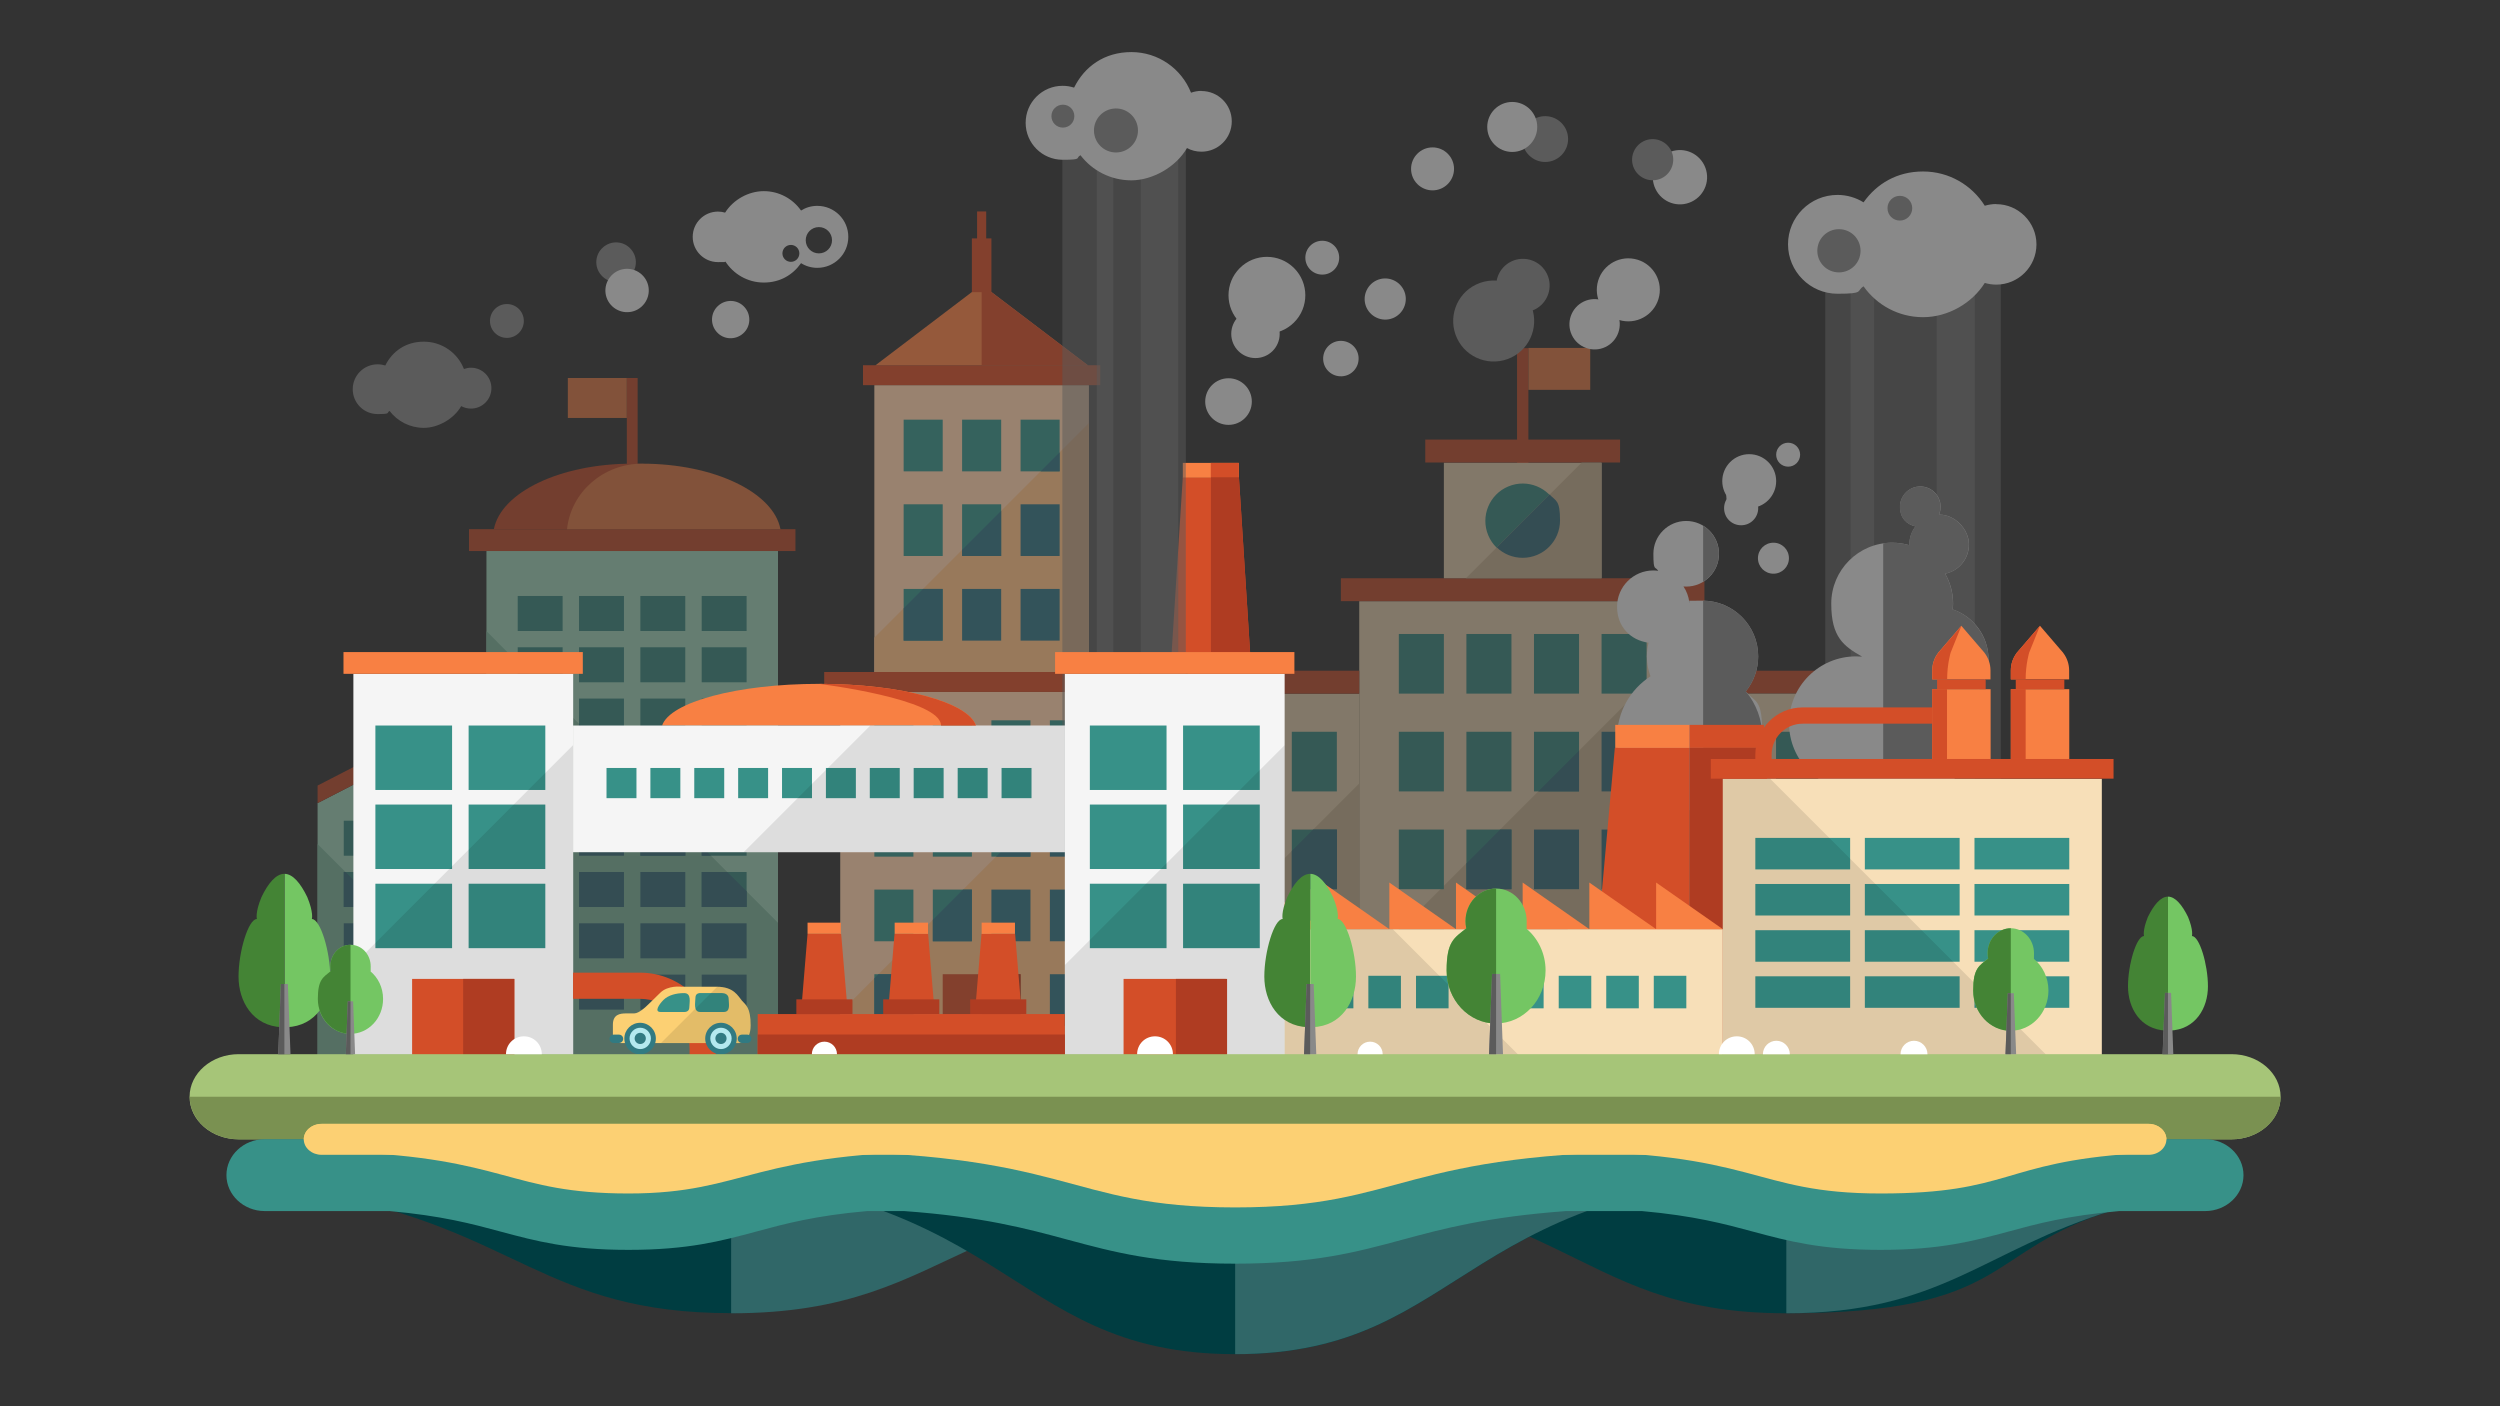 <svg xmlns="http://www.w3.org/2000/svg" id="Ecology" viewBox="0 0 1920 1080"><rect x="0" y="0" width="1920" height="1080" fill="#333333" stroke="none"/><defs><style>      .st0 {        fill: #ffd1ab;      }      .st1 {        fill: #b0eccd;      }      .st2 {        fill: #f88043;      }      .st3, .st4, .st5 {        fill: #5b5b5b;      }      .st6 {        fill: #dac09a;      }      .st7 {        fill: #b4e9ef;      }      .st8 {        fill: #fdbf84;      }      .st9 {        fill: #fff;      }      .st10 {        fill: #347382;      }      .st11 {        fill: #448435;      }      .st4 {        opacity: .5;      }      .st5 {        opacity: .5;      }      .st12 {        fill: #fcd073;      }      .st13 {        fill: #7a9151;      }      .st14 {        opacity: .4;      }      .st15 {        opacity: .5;      }      .st16 {        opacity: .1;      }      .st17 {        fill: #f5f5f5;      }      .st18 {        fill: #003d41;      }      .st19 {        fill: #317a82;      }      .st20 {        fill: #a6c578;      }      .st21 {        fill: #f7dfb8;      }      .st22 {        fill: #af3c22;      }      .st23 {        fill: #379188;      }      .st24 {        fill: #d34e28;      }      .st25 {        fill: #87c9ab;      }      .st26 {        fill: #74c663;      }      .st27 {        fill: #306768;      }      .st28 {        fill: #898989;      }    </style></defs><path class="st3" d="M361.7,282.4c-1.9,0-3.7.4-5.4,1-4.8-12.3-16.8-21-30.8-21s-24.2,7.5-29.6,18.3c-1.9-.6-3.8-.9-5.9-.9-10.5,0-19.1,8.5-19.1,19.1s8.5,19.1,19.1,19.1,6.5-.9,9.2-2.4c6,7.9,15.6,13,26.3,13s23-6.7,28.7-16.7c2.2,1.2,4.8,1.9,7.5,1.9,8.7,0,15.7-7,15.7-15.7s-7-15.7-15.7-15.7Z"></path><path class="st28" d="M627.7,158.1c-4.6,0-8.9,1.3-12.5,3.6-6.3-9-16.8-14.9-28.6-14.9s-23.5,6.6-29.7,16.5c-1.8-.5-3.6-.8-5.5-.8-10.7,0-19.4,8.7-19.4,19.4s8.7,19.4,19.4,19.4,3.8-.3,5.5-.8c6.2,9.9,17.2,16.5,29.7,16.5s22.3-5.9,28.6-14.9c3.6,2.3,7.9,3.6,12.5,3.6,13.1,0,23.8-10.6,23.8-23.8s-10.7-23.8-23.8-23.8ZM607.4,201.1c-3.6,0-6.5-2.9-6.5-6.5s2.9-6.5,6.5-6.5,6.5,2.9,6.5,6.5-2.9,6.5-6.5,6.5ZM628.9,194.6c-5.6,0-10.1-4.5-10.1-10.1s4.5-10.1,10.1-10.1,10.1,4.5,10.1,10.1-4.5,10.1-10.1,10.1Z"></path><rect class="st5" x="1401.8" y="182.8" width="134.8" height="493.2"></rect><rect class="st4" x="1487.4" y="182.8" width="29.3" height="493.2"></rect><rect class="st4" x="1421.3" y="181.9" width="18" height="494"></rect><g class="st14"><rect class="st24" x="1165.1" y="267.4" width="8.7" height="95.2"></rect><rect class="st2" x="1173.8" y="267.2" width="47.5" height="32.2"></rect><rect class="st21" x="1043.9" y="461.7" width="251" height="321.5"></rect><polygon class="st6" points="1043.9 745.3 1043.9 783.2 1294.9 783.2 1294.9 494.3 1043.9 745.3"></polygon><rect class="st21" x="923.1" y="532.7" width="120.9" height="250.5"></rect><polygon class="st6" points="923.1 722.6 923.1 783.2 1043.9 783.2 1043.9 601.7 923.1 722.6"></polygon><rect class="st24" x="1029.8" y="444.1" width="279.2" height="17.6"></rect><rect class="st21" x="1108.9" y="355.3" width="121.1" height="88.8"></rect><rect class="st24" x="1094.6" y="337.6" width="149.6" height="17.6"></rect><rect class="st24" x="912.2" y="515.1" width="131.7" height="17.6"></rect><rect class="st23" x="1074.3" y="712.2" width="34.6" height="45.8"></rect><rect class="st10" x="1230" y="712.2" width="34.6" height="45.8"></rect><rect class="st23" x="1074.3" y="637.1" width="34.6" height="45.8"></rect><rect class="st23" x="1126.2" y="637.1" width="34.6" height="45.8"></rect><rect class="st10" x="1178.1" y="637.1" width="34.6" height="45.8"></rect><rect class="st10" x="1230" y="637.1" width="34.6" height="45.8"></rect><rect class="st23" x="1074.3" y="562" width="34.6" height="45.8"></rect><rect class="st23" x="1126.2" y="562" width="34.6" height="45.8"></rect><rect class="st23" x="1178.1" y="562" width="34.6" height="45.8"></rect><rect class="st10" x="1230" y="562" width="34.6" height="45.8"></rect><rect class="st23" x="1074.3" y="486.9" width="34.6" height="45.8"></rect><rect class="st23" x="1126.2" y="486.9" width="34.6" height="45.8"></rect><rect class="st23" x="1178.1" y="486.9" width="34.6" height="45.8"></rect><rect class="st23" x="1230" y="486.9" width="34.6" height="45.8"></rect><rect class="st10" x="940.2" y="712.2" width="34.6" height="45.8"></rect><rect class="st10" x="992.1" y="712.2" width="34.6" height="45.8"></rect><rect class="st23" x="940.2" y="637.1" width="34.6" height="45.8"></rect><rect class="st23" x="992.1" y="637.1" width="34.6" height="45.8"></rect><rect class="st23" x="940.2" y="562" width="34.6" height="45.8"></rect><rect class="st23" x="992.1" y="562" width="34.6" height="45.8"></rect><rect class="st24" x="1294.9" y="515.1" width="131.7" height="17.6"></rect><rect class="st24" x="1134.9" y="712.2" width="69.1" height="71"></rect><rect class="st22" x="1169.4" y="712.2" width="34.5" height="71"></rect><circle class="st23" cx="1169.4" cy="399.7" r="28.7" transform="translate(-63.6 482.6) rotate(-22.7)"></circle><polygon class="st6" points="1230 444.1 1230 355.3 1214.7 355.3 1125.8 444.1 1230 444.1"></polygon><path class="st10" d="M1169.4,428.4c15.9,0,28.7-12.9,28.7-28.7s-3.1-14.7-8-19.9l-40.6,40.6c5.2,5,12.2,8,19.9,8Z"></path><polygon class="st10" points="992.1 682.9 1026.8 682.9 1026.8 637.1 1008.5 637.1 992.1 653.5 992.1 682.9"></polygon><polygon class="st10" points="974.8 670.8 962.7 682.9 974.8 682.9 974.8 670.8"></polygon><g><rect class="st21" x="1294.9" y="532.7" width="120.9" height="250.5"></rect><polygon class="st6" points="1294.9 722.6 1294.9 783.2 1415.8 783.2 1415.8 601.7 1294.9 722.6"></polygon><rect class="st10" x="1312.1" y="712.2" width="34.6" height="45.8"></rect><rect class="st10" x="1364" y="712.2" width="34.6" height="45.8"></rect><rect class="st23" x="1312.1" y="637.1" width="34.6" height="45.8"></rect><rect class="st23" x="1364" y="637.1" width="34.6" height="45.8"></rect><rect class="st23" x="1312.1" y="562" width="34.6" height="45.8"></rect><rect class="st23" x="1364" y="562" width="34.6" height="45.8"></rect><polygon class="st10" points="1364 682.9 1398.6 682.9 1398.6 637.1 1380.4 637.1 1364 653.5 1364 682.9"></polygon><polygon class="st10" points="1346.7 670.8 1334.6 682.9 1346.7 682.9 1346.7 670.8"></polygon></g><polygon class="st10" points="1074.3 758 1108.9 758 1108.9 712.2 1077.1 712.2 1074.3 715 1074.3 758"></polygon><polygon class="st10" points="1126.2 682.9 1160.8 682.9 1160.8 637.1 1152.1 637.1 1126.2 663.1 1126.2 682.9"></polygon><polygon class="st10" points="1212.7 576.5 1181.4 607.8 1212.7 607.8 1212.7 576.5"></polygon><polygon class="st10" points="1264.6 524.6 1256.5 532.7 1264.6 532.7 1264.6 524.6"></polygon></g><g><path class="st28" d="M1527.2,506.4c0-17.8-11.5-32.9-27.4-38.3.1-1.5.2-3,.2-4.5,0-8.4-2.2-16.2-6.1-23,10.5-2.1,18.3-11.4,18.3-22.5s-10.3-22.9-22.9-22.9,0,0-.1,0c.8-1.9,1.2-3.9,1.2-6,0-8.6-7-15.6-15.6-15.6s-15.6,7-15.6,15.6,5.1,13.5,11.9,15.1c-2.9,3.8-4.7,8.6-4.7,13.8s0,.4,0,.6c-4.2-1.2-8.6-1.9-13.2-1.9-25.9,0-46.8,21-46.8,46.8s9.5,32.6,23.7,40.7c-1.6-.1-3.1-.2-4.7-.2-28.4,0-51.4,23-51.4,51.4s23,51.4,51.4,51.4,10.9-.9,15.9-2.5c7.3,5.9,16.6,9.4,26.7,9.4,23.5,0,42.6-19.1,42.6-42.6s-3.6-19.5-9.5-26.9c15.3-5.8,26.2-20.5,26.2-37.8Z"></path><path class="st3" d="M1499.7,468.1c.1-1.5.2-3,.2-4.5,0-8.4-2.2-16.2-6.1-23,10.5-2.1,18.3-11.4,18.3-22.5s-10.3-22.9-22.9-22.9,0,0-.1,0c.8-1.9,1.2-3.9,1.2-6,0-8.6-7-15.6-15.6-15.6s-15.6,7-15.6,15.6,5.1,13.5,11.9,15.1c-2.9,3.8-4.7,8.6-4.7,13.8s0,.4,0,.6c-4.2-1.2-8.6-1.9-13.2-1.9s-4.6.2-6.8.5v168.5h61.5c1.7-4.6,2.7-9.5,2.7-14.7,0-10.2-3.6-19.5-9.5-26.9,15.3-5.8,26.2-20.5,26.2-37.8s-11.5-32.9-27.4-38.3Z"></path><path class="st28" d="M1340.8,530.9c5.9-7.3,9.5-16.7,9.5-26.8,0-23.7-19.2-42.8-42.8-42.8s-6.8.5-10.1,1.2c-.6-4.5-2.1-8.6-4.5-12.1.7,0,1.4.1,2.1.1,13.9,0,25.2-11.3,25.2-25.2s-11.3-25.2-25.2-25.2-25.2,11.3-25.2,25.2,1.4,9.3,3.7,13.1c-1.2-.2-2.4-.3-3.7-.3-15.4,0-27.9,12.5-27.9,27.9s10.5,25.8,24.2,27.6c-.8,3.4-1.3,6.9-1.3,10.5,0,5.4,1,10.5,2.8,15.3-15.4,9.9-25.7,27.3-25.7,47,0,30.8,25,55.8,55.8,55.8s55.8-25,55.8-55.8-4.7-25.8-12.7-35.4Z"></path><path class="st28" d="M1341.4,381.4c0,4.3-3.5,7.8-7.8,7.8s-7.8-3.5-7.8-7.8,3.5-7.8,7.8-7.8,7.8,3.5,7.8,7.8Z"></path><path class="st28" d="M1373.9,428.7c0,6.6-5.3,11.9-11.9,11.9s-11.9-5.3-11.9-11.9,5.3-11.9,11.9-11.9,11.9,5.3,11.9,11.9Z"></path><g><path class="st3" d="M1350.3,504.1c0-23.5-18.9-42.5-42.3-42.8v124.6h42c2.3-6.1,3.5-12.6,3.5-19.5,0-13.4-4.7-25.8-12.7-35.4,5.9-7.3,9.5-16.7,9.5-26.8Z"></path><path class="st3" d="M1308,403.7v43.1c7.3-4.4,12.1-12.4,12.1-21.5s-4.9-17.1-12.1-21.5Z"></path></g><circle class="st28" cx="1343.4" cy="369.5" r="20.7"></circle><path class="st28" d="M1382.5,349.2c0,5.1-4.1,9.2-9.2,9.2s-9.2-4.1-9.2-9.2,4.1-9.2,9.2-9.2,9.2,4.1,9.2,9.2Z"></path><path class="st28" d="M1350.3,390.3c0,7.2-5.8,13.1-13.1,13.1s-13.1-5.8-13.1-13.1,5.8-13.1,13.1-13.1,13.1,5.8,13.1,13.1Z"></path></g><g><polygon class="st2" points="1297.6 574.4 1297.6 556.7 1240.5 556.7 1240.5 574.4 1297.6 574.4 1297.6 574.4"></polygon><polygon class="st24" points="1297.6 574.4 1297.6 574.4 1240.5 574.4 1240.2 574.4 1218.6 813.3 1297.6 813.3 1297.6 574.4"></polygon><rect class="st24" x="1297.6" y="556.7" width="57.1" height="17.7"></rect><polygon class="st22" points="1297.6 813.3 1376.6 813.3 1355 574.4 1354.7 574.4 1297.6 574.4 1297.6 813.3"></polygon></g><g><rect class="st21" x="1323.1" y="598.1" width="291.1" height="212.1"></rect><rect class="st21" x="913.4" y="713.6" width="409.7" height="96.6"></rect><rect class="st24" x="1313.9" y="582.9" width="309.3" height="15.1"></rect><rect class="st23" x="1516.4" y="643.5" width="72.8" height="24.2"></rect><rect class="st23" x="1516.4" y="678.9" width="72.8" height="24.2"></rect><rect class="st23" x="1516.4" y="714.4" width="72.8" height="24.2"></rect><rect class="st23" x="1516.4" y="749.8" width="72.8" height="24.2"></rect><rect class="st23" x="1432.2" y="643.5" width="72.8" height="24.2"></rect><rect class="st23" x="1432.2" y="678.9" width="72.8" height="24.2"></rect><rect class="st23" x="1432.2" y="714.4" width="72.8" height="24.2"></rect><rect class="st23" x="1432.2" y="749.8" width="72.8" height="24.2"></rect><rect class="st23" x="1348.1" y="643.5" width="72.8" height="24.2"></rect><rect class="st23" x="1348.1" y="678.9" width="72.8" height="24.2"></rect><rect class="st23" x="1348.1" y="714.4" width="72.8" height="24.2"></rect><rect class="st23" x="1348.1" y="749.8" width="72.8" height="24.2"></rect><g><rect class="st23" x="1270.1" y="749.4" width="25" height="25"></rect><rect class="st23" x="1233.6" y="749.4" width="25" height="25"></rect><rect class="st23" x="1197.1" y="749.4" width="25" height="25"></rect><rect class="st23" x="1160.5" y="749.4" width="25" height="25"></rect><rect class="st23" x="1124" y="749.4" width="25" height="25"></rect><rect class="st23" x="1087.5" y="749.4" width="25" height="25"></rect><rect class="st23" x="1050.9" y="749.4" width="25" height="25"></rect><rect class="st23" x="1014.4" y="749.4" width="25" height="25"></rect><rect class="st23" x="977.9" y="749.4" width="25" height="25"></rect><rect class="st23" x="941.3" y="749.4" width="25" height="25"></rect></g><path class="st2" d="M1528.8,521.8h-44.9v-6.9c0-5,1.7-9.7,4.5-13.4h0s.1-.2.1-.2c.6-.8,1.3-1.6,2-2.3l15.8-18.4,15.8,18.4c.7.7,1.4,1.5,2,2.3v.2c.1,0,.1,0,.1,0,2.8,3.7,4.5,8.4,4.5,13.4v6.9Z"></path><rect class="st2" x="1483.9" y="529.3" width="44.9" height="53.6"></rect><path class="st2" d="M1589.2,521.8h-44.9v-6.9c0-5,1.7-9.7,4.5-13.4h0s.1-.2.1-.2c.6-.8,1.3-1.6,2-2.3l15.8-18.4,15.8,18.4c.7.7,1.4,1.5,2,2.3v.2c.1,0,.1,0,.1,0,2.8,3.7,4.5,8.4,4.5,13.4v6.9Z"></path><rect class="st2" x="1544.3" y="529.3" width="44.9" height="53.6"></rect><path class="st24" d="M1483.9,555.8h-99.5c-13.1,0-23.8,10.7-23.8,23.8v3.3h-12.5v-3.3c0-20,16.3-36.3,36.3-36.3h99.5v12.5Z"></path><g><polygon class="st2" points="1271.9 713.6 1271.9 677.8 1323.1 713.6 1271.9 713.6"></polygon><polygon class="st2" points="1220.6 713.6 1220.6 677.8 1271.9 713.6 1220.6 713.6"></polygon><polygon class="st2" points="1169.4 713.6 1169.4 677.8 1220.6 713.6 1169.4 713.6"></polygon><polygon class="st2" points="1118.2 713.6 1118.2 677.8 1169.4 713.6 1118.2 713.6"></polygon><polygon class="st2" points="1067 713.6 1067 677.8 1118.2 713.6 1067 713.6"></polygon><polygon class="st2" points="1015.8 713.6 1015.8 677.8 1067 713.6 1015.8 713.6"></polygon><polygon class="st2" points="964.6 713.6 964.6 677.8 1015.8 713.6 964.6 713.6"></polygon><polygon class="st2" points="913.4 713.6 913.4 677.8 964.6 713.6 913.4 713.6"></polygon></g><rect class="st24" x="1548.1" y="521.8" width="37.3" height="7.5"></rect><rect class="st24" x="1487.7" y="521.8" width="37.3" height="7.5"></rect><path class="st24" d="M1555.7,521.8s0,0,0,0h-11.4v-6.9c0-5,1.7-9.7,4.5-13.4h0s.1-.2.1-.2c.6-.8,1.3-1.6,2-2.3l15.8-18.4-8.3,20.6s-2.7,8.9-2.7,20.5Z"></path><rect class="st24" x="1544.3" y="529.3" width="11.4" height="53.6"></rect><path class="st24" d="M1495.4,521.8s0,0,0,0h-11.4v-6.9c0-5,1.7-9.7,4.5-13.4h0s.1-.2.1-.2c.6-.8,1.3-1.6,2-2.3l15.8-18.4-8.3,20.6s-2.7,8.9-2.7,20.5Z"></path><rect class="st24" x="1483.9" y="529.3" width="11.4" height="53.6"></rect><polygon class="st16" points="1323.1 810.2 1323.1 598.1 1359.5 598.1 1571.6 810.2 1323.1 810.2"></polygon><polygon class="st16" points="913.4 810.2 913.4 713.6 1069.6 713.6 1166.2 810.2 913.4 810.2"></polygon></g><g class="st15"><rect class="st0" x="645.3" y="531.4" width="217.3" height="278.3"></rect><rect class="st0" x="671.5" y="295.8" width="164.8" height="220.3"></rect><polygon class="st8" points="671.5 489.7 671.5 516.1 836.3 516.1 836.3 324.9 671.5 489.7"></polygon><polygon class="st8" points="645.3 777.6 645.3 809.7 862.5 809.7 862.5 560.3 645.3 777.6"></polygon><rect class="st24" x="633" y="516.1" width="241.7" height="15.3"></rect><rect class="st24" x="662.8" y="280.5" width="182.2" height="15.3"></rect><rect class="st23" x="671.5" y="748.2" width="30" height="39.7"></rect><rect class="st10" x="806.3" y="748.2" width="30" height="39.7"></rect><rect class="st23" x="671.5" y="683.2" width="30" height="39.7"></rect><rect class="st23" x="716.4" y="683.2" width="30" height="39.7"></rect><rect class="st10" x="761.4" y="683.2" width="30" height="39.7"></rect><rect class="st10" x="806.3" y="683.2" width="30" height="39.7"></rect><rect class="st23" x="671.5" y="618.2" width="30" height="39.7"></rect><rect class="st23" x="716.4" y="618.2" width="30" height="39.7"></rect><rect class="st23" x="761.4" y="618.2" width="30" height="39.7"></rect><rect class="st10" x="806.3" y="618.2" width="30" height="39.7"></rect><rect class="st23" x="671.5" y="553.2" width="30" height="39.7"></rect><rect class="st23" x="716.4" y="553.2" width="30" height="39.7"></rect><rect class="st23" x="761.4" y="553.2" width="30" height="39.7"></rect><rect class="st23" x="806.3" y="553.2" width="30" height="39.7"></rect><rect class="st23" x="694" y="452.3" width="30" height="39.7"></rect><rect class="st10" x="738.9" y="452.3" width="30" height="39.7"></rect><rect class="st10" x="783.8" y="452.3" width="30" height="39.7"></rect><rect class="st23" x="694" y="387.3" width="30" height="39.7"></rect><rect class="st23" x="738.9" y="387.3" width="30" height="39.7"></rect><rect class="st10" x="783.8" y="387.3" width="30" height="39.7"></rect><rect class="st23" x="694" y="322.3" width="30" height="39.7"></rect><rect class="st23" x="738.9" y="322.3" width="30" height="39.7"></rect><rect class="st23" x="783.8" y="322.3" width="30" height="39.7"></rect><rect class="st24" x="724" y="748.2" width="59.8" height="61.5"></rect><rect class="st22" x="753.9" y="748.2" width="29.9" height="61.5"></rect><polygon class="st2" points="753.9 218.6 672.4 280.5 835.4 280.5 753.9 218.6"></polygon><polygon class="st24" points="753.9 280.5 835.4 280.5 753.9 218.6 753.9 280.5"></polygon><rect class="st24" x="750.4" y="162.4" width="7" height="41.3"></rect><rect class="st24" x="746.4" y="183.1" width="15" height="41.3"></rect><polygon class="st10" points="671.5 787.9 701.5 787.9 701.5 748.2 674.6 748.2 671.5 751.3 671.5 787.9"></polygon><polygon class="st10" points="716.4 722.9 746.4 722.9 746.4 683.2 739.6 683.2 716.4 706.4 716.4 722.9"></polygon><polygon class="st10" points="791.3 631.5 765 657.9 791.3 657.9 791.3 631.5"></polygon><polygon class="st10" points="836.3 586.5 830 592.9 836.3 592.9 836.3 586.5"></polygon><polygon class="st10" points="701.5 721.4 700 722.9 701.5 722.9 701.5 721.4"></polygon><polygon class="st10" points="738.9 422.3 738.9 427 768.9 427 768.9 392.3 738.9 422.3"></polygon><polygon class="st10" points="694 492 723.9 492 723.9 452.3 708.9 452.3 694 467.2 694 492"></polygon><polygon class="st10" points="813.8 347.4 799.2 362 813.8 362 813.8 347.4"></polygon></g><g class="st14"><polygon class="st1" points="373.7 810.2 243.9 810.2 243.9 616.8 373.7 550 373.7 810.2"></polygon><polygon class="st25" points="373.7 778 373.7 810.2 243.9 810.2 243.9 648.2 373.7 778"></polygon><rect class="st1" x="373.6" y="422.9" width="223.9" height="387.3"></rect><polygon class="st25" points="597.5 708.7 597.5 810.2 373.6 810.2 373.6 484.7 597.5 708.7"></polygon><rect class="st24" x="360.2" y="406.4" width="250.7" height="16.8"></rect><rect class="st23" x="397.6" y="457.7" width="34.5" height="26.9"></rect><rect class="st23" x="397.6" y="497.1" width="34.5" height="26.9"></rect><rect class="st10" x="397.6" y="536.5" width="34.5" height="26.9"></rect><rect class="st10" x="397.6" y="575.9" width="34.5" height="26.9"></rect><rect class="st10" x="397.6" y="630.3" width="34.5" height="26.9"></rect><rect class="st10" x="397.6" y="669.7" width="34.5" height="26.9"></rect><rect class="st10" x="397.6" y="709.1" width="34.5" height="26.9"></rect><rect class="st10" x="397.6" y="748.5" width="34.5" height="26.9"></rect><rect class="st23" x="444.7" y="457.7" width="34.5" height="26.9"></rect><rect class="st23" x="444.7" y="497.1" width="34.5" height="26.9"></rect><rect class="st23" x="444.7" y="536.5" width="34.5" height="26.9"></rect><rect class="st23" x="444.7" y="575.9" width="34.5" height="26.9"></rect><rect class="st10" x="444.7" y="630.3" width="34.5" height="26.9"></rect><rect class="st10" x="444.7" y="669.7" width="34.5" height="26.9"></rect><rect class="st10" x="444.7" y="709.1" width="34.5" height="26.9"></rect><rect class="st10" x="444.7" y="748.5" width="34.5" height="26.9"></rect><rect class="st23" x="491.8" y="457.7" width="34.5" height="26.9"></rect><rect class="st23" x="491.8" y="497.1" width="34.5" height="26.9"></rect><rect class="st23" x="491.8" y="536.5" width="34.5" height="26.9"></rect><rect class="st23" x="491.8" y="575.9" width="34.5" height="26.9"></rect><rect class="st23" x="491.8" y="630.3" width="34.5" height="26.9"></rect><rect class="st10" x="491.8" y="669.7" width="34.5" height="26.9"></rect><rect class="st10" x="491.8" y="709.1" width="34.5" height="26.9"></rect><rect class="st10" x="491.8" y="748.5" width="34.5" height="26.9"></rect><rect class="st23" x="538.9" y="457.7" width="34.5" height="26.9"></rect><rect class="st23" x="538.9" y="497.1" width="34.5" height="26.9"></rect><rect class="st23" x="538.9" y="536.5" width="34.5" height="26.9"></rect><rect class="st23" x="538.9" y="575.9" width="34.5" height="26.9"></rect><rect class="st23" x="538.9" y="630.3" width="34.5" height="26.9"></rect><rect class="st23" x="538.9" y="669.7" width="34.5" height="26.9"></rect><rect class="st10" x="538.9" y="709.1" width="34.5" height="26.9"></rect><rect class="st10" x="538.9" y="748.5" width="34.5" height="26.9"></rect><rect class="st23" x="264" y="630.3" width="34.5" height="26.9"></rect><rect class="st23" x="264" y="669.7" width="34.5" height="26.9"></rect><rect class="st10" x="264" y="709.1" width="34.5" height="26.9"></rect><rect class="st10" x="264" y="748.5" width="34.5" height="26.9"></rect><rect class="st23" x="311.1" y="630.3" width="34.5" height="26.9"></rect><rect class="st23" x="311.1" y="669.7" width="34.5" height="26.9"></rect><rect class="st23" x="311.1" y="709.1" width="34.5" height="26.9"></rect><rect class="st23" x="311.1" y="748.5" width="34.5" height="26.9"></rect><rect class="st24" x="481.4" y="290.3" width="8.3" height="90.9"></rect><path class="st24" d="M591.7,406.4c-5.3-28.2-50.8-50.3-106.2-50.3s-100.8,22.1-106.2,50.3h212.3Z"></path><rect class="st2" x="436.1" y="290.3" width="45.3" height="30.7"></rect><path class="st2" d="M493.2,356.1h0c55.3,0,100.8,22.1,106.2,50.3h-163.9c2.9-28.2,27.6-50.3,57.7-50.3Z"></path><polygon class="st10" points="397.6 508.8 412.9 524 397.6 524 397.6 508.8"></polygon><polygon class="st10" points="444.7 555.9 452.2 563.4 444.7 563.4 444.7 555.9"></polygon><polygon class="st10" points="479.2 602.8 444.7 602.8 444.7 575.9 464.7 575.9 479.2 590.4 479.2 602.8"></polygon><polygon class="st10" points="526.4 657.2 491.8 657.2 491.8 630.3 519.1 630.3 526.4 637.5 526.4 657.2"></polygon><polygon class="st10" points="538.9 650.1 546 657.2 538.9 657.2 538.9 650.1"></polygon><polygon class="st10" points="573.5 696.6 538.9 696.6 538.9 669.7 558.5 669.7 573.5 684.6 573.5 696.6"></polygon><polygon class="st10" points="264 696.6 264 669.7 265.4 669.7 292.3 696.6 264 696.6"></polygon><polygon class="st10" points="311.1 715.4 331.7 736 311.1 736 311.1 715.4"></polygon><polygon class="st10" points="345.6 775.4 311.1 775.4 311.1 748.5 344.2 748.5 345.6 749.9 345.6 775.4"></polygon><polygon class="st24" points="373.7 536.5 373.7 550 243.9 616.8 243.9 603.3 373.7 536.5"></polygon></g><g><polygon class="st24" points="951.5 366.5 930 366.5 908.4 366.5 899.8 501.3 930 501.3 960.1 501.3 951.5 366.5"></polygon><rect class="st2" x="908.4" y="355.5" width="43" height="11.3"></rect><rect class="st24" x="929.9" y="355.5" width="21.5" height="11.3"></rect><polygon class="st22" points="960.1 501.3 951.5 366.5 930 366.5 930 501.3 960.1 501.3"></polygon></g><rect class="st5" x="815.9" y="101.8" width="94.8" height="510.6"></rect><rect class="st4" x="876.1" y="101.8" width="28.8" height="510.6"></rect><rect class="st4" x="842.3" y="100.9" width="12.7" height="511.5"></rect><path class="st28" d="M1309,127.1c5,10.4.6,22.8-9.8,27.8-10.4,5-22.8.6-27.8-9.8-5-10.4-.6-22.8,9.8-27.8,10.4-5,22.8-.6,27.8,9.8Z"></path><path class="st3" d="M1175.2,233.1c7.4,15.5.9,34.1-14.6,41.5-15.5,7.4-34.1.9-41.5-14.6-7.4-15.5-.9-34.1,14.6-41.5,15.5-7.4,34.1-.9,41.5,14.6Z"></path><path class="st3" d="M1188.1,210.4c4.9,10.2.6,22.5-9.6,27.4-10.2,4.9-22.5.6-27.4-9.6-4.9-10.2-.6-22.5,9.6-27.4,10.2-4.9,22.5-.6,27.4,9.6Z"></path><path class="st3" d="M1283.5,115.8c3.8,7.9.4,17.3-7.4,21.1-7.9,3.8-17.3.4-21.1-7.4-3.8-7.9-.4-17.3,7.4-21.1,7.9-3.8,17.3-.4,21.1,7.4Z"></path><circle class="st28" cx="1251" cy="222.8" r="24.2" transform="translate(789 1406.5) rotate(-78.8)"></circle><path class="st3" d="M1204.3,106.8c0,9.7-7.9,17.6-17.6,17.6s-17.6-7.9-17.6-17.6,7.9-17.6,17.6-17.6,17.6,7.9,17.6,17.6Z"></path><path class="st28" d="M1078.1,222.8c3.8,7.9.4,17.3-7.4,21.1-7.9,3.8-17.3.4-21.1-7.4-3.8-7.9-.4-17.3,7.4-21.1,7.9-3.8,17.3-.4,21.1,7.4Z"></path><path class="st28" d="M1042.1,269.5c3.2,6.8.4,14.9-6.4,18.2-6.8,3.2-14.9.4-18.2-6.4-3.2-6.8-.4-14.9,6.4-18.2,6.8-3.2,14.9-.4,18.2,6.4Z"></path><path class="st28" d="M1242.1,240.7c4.6,9.6.5,21.2-9.1,25.8-9.6,4.6-21.2.5-25.8-9.1-4.6-9.6-.5-21.2,9.1-25.8,9.6-4.6,21.2-.5,25.8,9.1Z"></path><g><rect class="st17" x="271.4" y="517.5" width="168.8" height="292.6"></rect><rect class="st2" x="263.8" y="500.8" width="183.8" height="16.7"></rect><rect class="st17" x="817.8" y="517.5" width="168.8" height="292.6"></rect><rect class="st2" x="810.3" y="500.8" width="183.8" height="16.7"></rect><g><rect class="st23" x="908.6" y="678.7" width="58.9" height="49.5"></rect><rect class="st23" x="837" y="678.7" width="58.9" height="49.5"></rect><rect class="st23" x="908.6" y="617.9" width="58.9" height="49.5"></rect><rect class="st23" x="837" y="617.9" width="58.9" height="49.5"></rect><rect class="st23" x="908.6" y="557.2" width="58.9" height="49.5"></rect><rect class="st23" x="837" y="557.2" width="58.9" height="49.5"></rect></g><g><rect class="st23" x="359.9" y="678.7" width="58.9" height="49.5"></rect><rect class="st23" x="288.3" y="678.7" width="58.9" height="49.5"></rect><rect class="st23" x="359.9" y="617.9" width="58.9" height="49.5"></rect><rect class="st23" x="288.3" y="617.9" width="58.9" height="49.5"></rect><rect class="st23" x="359.9" y="557.2" width="58.9" height="49.5"></rect><rect class="st23" x="288.3" y="557.2" width="58.9" height="49.5"></rect></g><path class="st2" d="M508.5,557.2c6-18,57.7-32,120.5-32s114.5,14,120.5,32h-241Z"></path><polygon class="st24" points="646 717.2 633.1 717.2 620.2 717.2 615.1 778.8 633.1 778.8 651.2 778.8 646 717.2"></polygon><rect class="st22" x="611.6" y="767.5" width="43.1" height="11.3"></rect><polygon class="st24" points="712.8 717.2 699.9 717.2 687 717.2 681.9 778.8 699.9 778.8 717.9 778.8 712.8 717.2"></polygon><rect class="st22" x="678.3" y="767.5" width="43.1" height="11.3"></rect><polygon class="st24" points="779.6 717.2 766.7 717.2 753.8 717.2 748.7 778.8 766.7 778.8 784.7 778.8 779.6 717.2"></polygon><rect class="st22" x="745.1" y="767.5" width="43.1" height="11.3"></rect><rect class="st17" x="440.1" y="557.2" width="377.8" height="97.3"></rect><g><rect class="st23" x="465.8" y="589.8" width="23" height="23.2"></rect><rect class="st23" x="499.5" y="589.8" width="23" height="23.2"></rect><rect class="st23" x="533.2" y="589.8" width="23" height="23.2"></rect><rect class="st23" x="566.9" y="589.8" width="23" height="23.2"></rect><rect class="st23" x="600.6" y="589.8" width="23" height="23.2"></rect><rect class="st23" x="634.3" y="589.8" width="23" height="23.2"></rect><rect class="st23" x="668" y="589.8" width="23" height="23.2"></rect><rect class="st23" x="701.7" y="589.8" width="23" height="23.2"></rect><rect class="st23" x="735.5" y="589.8" width="23" height="23.2"></rect><rect class="st23" x="769.2" y="589.8" width="23" height="23.2"></rect></g><path class="st24" d="M440.1,767.1h51.4c21,0,38.1,17.1,38.1,38.1v5.4h20.1v-5.4c0-32.1-26.1-58.2-58.2-58.2h-51.4v20.1Z"></path><rect class="st24" x="581.9" y="778.8" width="235.9" height="31.4"></rect><path class="st24" d="M629,525.2s93.7,11.5,93.7,32h26.8c-6-18-57.7-32-120.5-32Z"></path><rect class="st22" x="581.9" y="794.5" width="235.9" height="15.7"></rect><rect class="st2" x="620.2" y="708.6" width="25.6" height="8.6"></rect><rect class="st2" x="687.1" y="708.6" width="25.6" height="8.6"></rect><rect class="st2" x="753.9" y="708.6" width="25.6" height="8.6"></rect><polygon class="st16" points="271.4 741.1 271.4 810.2 440.1 810.2 440.1 572.3 271.4 741.1"></polygon><polygon class="st16" points="817.8 741.1 817.8 810.2 986.6 810.2 986.6 572.3 817.8 741.1"></polygon><rect class="st24" x="316.5" y="751.8" width="78.5" height="58.4"></rect><rect class="st22" x="355.7" y="751.8" width="39.3" height="58.4"></rect><rect class="st24" x="862.9" y="751.8" width="78.5" height="58.4"></rect><rect class="st22" x="903.1" y="751.8" width="39.3" height="58.4"></rect><polygon class="st16" points="571.1 654.5 817.9 654.5 817.9 557.2 668.4 557.2 571.1 654.5"></polygon></g><g><path class="st12" d="M476.4,801.1h91.1s9,0,9-13.7-3.7-15.5-6.7-18.9c-3-3.4-6-10.7-19.5-10.7h-27s-10.3-1.3-16.3,4.7c-6,6-10.7,10.4-10.7,10.4,0,0-5.5,5.4-9.2,5.4h-6.4c-4.7,0-10,.9-10,8.6v10.2s-.3,3.9,5.5,3.9Z"></path><g><path class="st23" d="M507.4,777.2h18.5s3.5,0,3.5-3.5,2-11-4-11-12,1.5-15.8,5.2c-3.7,3.7-7.2,9.3-2.3,9.3Z"></path><path class="st23" d="M537.7,777.2h0s18.1,0,18.1,0c5.6,0,3.8-6.6,3.8-10.1s-3.2-4.4-4.9-4.4h-17.4s-3.2,0-3.2,3.5-1.9,11,3.7,11Z"></path></g><path class="st19" d="M503.7,797.6c0,6.7-5.4,12.1-12.1,12.1s-12.1-5.4-12.1-12.1,5.4-12.1,12.1-12.1,12.1,5.4,12.1,12.1Z"></path><path class="st7" d="M491.7,805.7c-4.5,0-8.2-3.7-8.2-8.2s3.7-8.2,8.2-8.2,8.2,3.7,8.2,8.2-3.7,8.2-8.2,8.2Z"></path><path class="st19" d="M491.7,801.8c-2.3,0-4.3-1.9-4.3-4.3s1.9-4.3,4.3-4.3,4.3,1.9,4.3,4.3-1.9,4.3-4.3,4.3Z"></path><path class="st19" d="M478.6,797.8c0,1.8-1.4,3.2-3.2,3.2h-4.1c-1.8,0-3.2-1.4-3.2-3.2h0c0-1.8,1.4-3.2,3.2-3.2h4.1c1.8,0,3.2,1.4,3.2,3.2h0Z"></path><path class="st16" d="M567.6,801.1s9,0,9-13.7-3.7-15.5-6.7-18.9c-3-3.3-5.9-10.5-19-10.7l-43.2,43.2h60Z"></path><circle class="st19" cx="553.7" cy="797.6" r="12.1"></circle><path class="st7" d="M553.7,805.7c-4.5,0-8.2-3.7-8.2-8.2s3.7-8.2,8.2-8.2,8.2,3.7,8.2,8.2-3.7,8.2-8.2,8.2Z"></path><path class="st19" d="M553.7,801.8c-2.3,0-4.3-1.9-4.3-4.3s1.9-4.3,4.3-4.3,4.3,1.9,4.3,4.3-1.9,4.3-4.3,4.3Z"></path><path class="st19" d="M577.1,797.8c0,1.8-1.4,3.2-3.2,3.2h-4.1c-1.8,0-3.2-1.4-3.2-3.2h0c0-1.8,1.4-3.2,3.2-3.2h4.1c1.8,0,3.2,1.4,3.2,3.2h0Z"></path></g><circle class="st28" cx="1161.4" cy="97.5" r="19.2"></circle><path class="st28" d="M961.4,308.4c0,9.9-8,17.9-17.9,17.9s-17.9-8-17.9-17.9,8-17.9,17.9-17.9,17.9,8,17.9,17.9Z"></path><circle class="st28" cx="973" cy="226.8" r="29.5" transform="translate(124.6 754.4) rotate(-45)"></circle><path class="st28" d="M1028.5,197.9c0,7.2-5.8,13-13,13s-13-5.8-13-13,5.8-13,13-13,13,5.8,13,13Z"></path><path class="st3" d="M402.3,246.5c0,7.2-5.8,13-13,13s-13-5.8-13-13,5.8-13,13-13,13,5.8,13,13Z"></path><path class="st28" d="M982.8,256.4c0,10.3-8.3,18.6-18.6,18.6s-18.6-8.3-18.6-18.6,8.3-18.6,18.6-18.6,18.6,8.3,18.6,18.6Z"></path><path class="st28" d="M1116.7,129.7c0,9.1-7.4,16.5-16.5,16.5s-16.5-7.4-16.5-16.5,7.4-16.5,16.5-16.5,16.5,7.4,16.5,16.5Z"></path><path class="st3" d="M463.1,190c6.3-5.6,15.9-5,21.4,1.3,5.6,6.3,5,15.9-1.3,21.4-6.3,5.6-15.9,5-21.4-1.3-5.6-6.3-5-15.9,1.3-21.4Z"></path><path class="st28" d="M470.6,210.6c6.9-6.1,17.4-5.4,23.5,1.5,6.1,6.9,5.4,17.4-1.5,23.5-6.9,6.1-17.4,5.4-23.5-1.5-6.1-6.9-5.4-17.4,1.5-23.5Z"></path><path class="st28" d="M551.7,234.7c5.9-5.2,15-4.7,20.2,1.3,5.2,5.9,4.7,15-1.3,20.2s-15,4.7-20.2-1.3c-5.2-5.9-4.7-15,1.3-20.2Z"></path><g><path class="st18" d="M1622.8,905.7h-693.3c280.4,0,269,102.9,442.5,102.9s151.2-48.7,250.9-79.1v-23.8Z"></path><path class="st27" d="M1622.8,905.7h-250.9v102.9c119.4,0,151.2-48.7,250.9-79.1v-23.8Z"></path></g><g><path class="st18" d="M561.5,905.7H247v11.3c149,26.8,171.1,91.5,314.5,91.5s168.8-102.9,460.8-102.9h-460.8Z"></path><path class="st27" d="M1022.3,905.7c-292,0-280.2,102.9-460.8,102.9v-102.9h460.8Z"></path></g><g><path class="st18" d="M948.6,1040c-182.1,0-170.2-139.6-464.6-139.6h929.3c-294.4,0-282.5,139.6-464.6,139.6Z"></path><path class="st27" d="M1413.2,900.4c-294.4,0-282.5,139.6-464.6,139.6v-139.6h464.6Z"></path></g><path class="st20" d="M1751.5,842.3c0,18-16.9,32.7-37.7,32.7H183.3c-20.8,0-37.7-14.6-37.7-32.7h0c0-18,16.9-32.7,37.7-32.7h1530.5c20.8,0,37.7,14.6,37.7,32.7h0Z"></path><path class="st13" d="M183.3,875h1530.5c20.8,0,37.7-14.6,37.7-32.7H145.7c0,18,16.9,32.7,37.7,32.7Z"></path><path class="st23" d="M948.6,970.5c-60.4,0-93.3-8.9-128.2-18.3-32.2-8.7-65.4-17.7-126.1-22.1h-28.3c-40.1,3.5-63.3,9.8-85.8,15.9-26.5,7.1-51.5,13.9-97.6,13.9s-71.1-6.8-97.6-13.9c-22.5-6.1-45.7-12.3-85.8-15.9h-95.9c-16.2,0-29.4-12.4-29.4-27.6s13.2-27.6,29.4-27.6h1490.3c16.2,0,29.4,12.4,29.4,27.6s-13.2,27.6-29.4,27.6h-66c-40.1,3.5-63.3,9.8-85.7,15.9-26.5,7.1-51.5,13.9-97.6,13.9s-71.1-6.8-97.6-13.9c-22.5-6.1-45.7-12.3-85.7-15.9h-58.3c-60.7,4.5-93.9,13.4-126.1,22.1-34.8,9.4-67.7,18.3-128.2,18.3Z"></path><path class="st12" d="M948.6,927.3c132.6,0,123.9-43.2,338.3-43.2h-676.5c214.4,0,205.7,43.2,338.3,43.2Z"></path><path class="st12" d="M1663.8,875c0,6.5-6.1,11.9-13.7,11.9H247c-7.5,0-13.7-5.3-13.7-11.9h0c0-6.5,6.1-11.9,13.7-11.9h1403.1c7.5,0,13.7,5.3,13.7,11.9h0Z"></path><path class="st12" d="M1639.3,884.1h-449.7c161.5,0,154.9,32.5,254.8,32.5s93-23.9,194.9-30.7v-1.8Z"></path><path class="st12" d="M482.7,884.1h-218.9v.6c125.2,4.4,127.1,31.9,218.9,31.9s93.3-32.5,254.8-32.5h-254.8Z"></path><path class="st12" d="M1650.2,863.2H247c-7.5,0-13.7,5.3-13.7,11.9h1430.5c0-6.5-6.1-11.9-13.7-11.9Z"></path><g><g><path class="st26" d="M218.4,671.1c6.5,0,12.5,7.3,17.6,17.9,5,12.1,3.5,16.8,3.5,16.8,6.6,0,14.1,25.1,14.1,44.2s-10.9,38-33.4,38.9c-.6,0-1.2,0-1.7,0v-117.8Z"></path><path class="st11" d="M218.4,671.1c-6.5,0-12.5,7.3-17.6,17.9-5,12.1-3.5,16.8-3.5,16.8-6.6,0-14.1,25.1-14.1,44.2s10.9,38,33.4,38.9c.6,0,1.2,0,1.7,0v-117.8Z"></path><polygon class="st28" points="221.1 755.7 223.1 809.6 213.7 809.6 215.7 755.7 221.1 755.7"></polygon><polygon class="st3" points="218.4 755.7 218.4 809.6 213.7 809.6 215.7 755.7 218.4 755.7"></polygon></g><g><path class="st26" d="M254.1,745.8c-.2-1.2-.4-2.4-.4-3.6,0-9.2,6.9-16.6,15.5-16.6s15.5,7.4,15.5,16.6-.1,2.4-.4,3.6c6,4.9,9.9,12.6,9.9,21.4,0,14.8-11.2,26.8-25.1,26.8s-25.1-12-25.1-26.8,3.9-16.5,9.9-21.4Z"></path><path class="st11" d="M254.1,745.8c-.2-1.2-.4-2.4-.4-3.6,0-9.2,6.9-16.6,15.5-16.6v68.4c-13.8,0-25.1-12-25.1-26.8s3.9-16.5,9.9-21.4Z"></path><polygon class="st28" points="271.2 769 272.7 809.6 265.6 809.6 267.1 769 271.2 769"></polygon><polygon class="st3" points="269.2 769 269.2 809.6 265.6 809.6 267.1 769 269.2 769"></polygon></g></g><g><path class="st26" d="M1006.2,671.1c6.5,0,12.5,7.3,17.6,17.9,5,12.1,3.5,16.8,3.5,16.8,6.6,0,14.1,25.1,14.1,44.2s-10.9,38-33.4,38.9c-.6,0-1.2,0-1.7,0v-117.8Z"></path><path class="st11" d="M1006.2,671.1c-6.5,0-12.5,7.3-17.6,17.9-5,12.1-3.5,16.8-3.5,16.8-6.6,0-14.1,25.1-14.1,44.2s10.9,38,33.4,38.9c.6,0,1.2,0,1.7,0v-117.8Z"></path><polygon class="st28" points="1008.9 755.7 1010.9 809.6 1001.5 809.6 1003.5 755.7 1008.9 755.7"></polygon><polygon class="st3" points="1006.2 755.7 1006.2 809.6 1001.5 809.6 1003.5 755.7 1006.2 755.7"></polygon></g><g><path class="st26" d="M1665,688.6c5.6,0,10.9,6.4,15.4,15.6,4.3,10.5,3,14.7,3,14.7,5.8,0,12.3,21.9,12.3,38.6s-9.5,33.2-29.2,34c-.5,0-1,0-1.5,0v-102.9Z"></path><path class="st11" d="M1665,688.6c-5.6,0-10.9,6.4-15.4,15.6-4.3,10.5-3,14.7-3,14.7-5.8,0-12.3,21.9-12.3,38.6s9.5,33.2,29.2,34c.5,0,1,0,1.5,0v-102.9Z"></path><polygon class="st28" points="1667.4 762.5 1669.1 809.6 1660.9 809.6 1662.7 762.5 1667.4 762.5"></polygon><polygon class="st3" points="1665 762.5 1665 809.6 1660.9 809.6 1662.7 762.5 1665 762.5"></polygon></g><g><path class="st26" d="M1126.1,712.9c-.4-1.8-.6-3.6-.6-5.4,0-13.9,10.5-25.1,23.5-25.1s23.5,11.3,23.5,25.1-.2,3.7-.6,5.4c9.1,7.4,15.1,19.2,15.1,32.4,0,22.5-17,40.7-38,40.7s-38-18.2-38-40.7,5.9-25,15.1-32.4Z"></path><path class="st11" d="M1126.1,712.9c-.4-1.8-.6-3.6-.6-5.4,0-13.9,10.5-25.1,23.5-25.1v103.7c-21,0-38-18.2-38-40.7s5.9-25,15.1-32.4Z"></path><polygon class="st28" points="1152.1 748 1154.3 809.6 1143.6 809.6 1145.9 748 1152.1 748"></polygon><polygon class="st3" points="1149 748 1149 809.6 1143.6 809.6 1145.9 748 1149 748"></polygon></g><g><path class="st26" d="M1526.9,736.1c-.3-1.3-.4-2.7-.4-4.1,0-10.6,8-19.1,17.8-19.1s17.8,8.6,17.8,19.1-.2,2.8-.4,4.1c6.9,5.6,11.5,14.6,11.5,24.6,0,17.1-12.9,30.9-28.9,30.9s-28.9-13.8-28.9-30.9,4.5-19,11.5-24.6Z"></path><path class="st11" d="M1526.9,736.1c-.3-1.3-.4-2.7-.4-4.1,0-10.6,8-19.1,17.8-19.1v78.8c-15.9,0-28.9-13.8-28.9-30.9s4.5-19,11.5-24.6Z"></path><polygon class="st28" points="1546.6 762.8 1548.4 809.6 1540.2 809.6 1542 762.8 1546.6 762.8"></polygon><polygon class="st3" points="1544.3 762.8 1544.3 809.6 1540.2 809.6 1542 762.8 1544.3 762.8"></polygon></g><g><path class="st28" d="M1533.1,156.7c-3.1,0-6,.5-8.8,1.3-9.9-15.8-27.4-26.3-47.4-26.3s-35.6,9.4-45.7,23.7c-5.8-3.6-12.7-5.7-20-5.7-21,0-38,17-38,37.9s17,38,38,38,14.2-2.1,20-5.7c10.1,14.3,26.8,23.7,45.7,23.7s37.5-10.5,47.4-26.3c2.8.8,5.7,1.3,8.8,1.3,17.1,0,30.9-13.9,30.9-30.9s-13.9-30.9-30.9-30.9Z"></path><path class="st3" d="M1428.9,192.6c0,9.2-7.4,16.6-16.6,16.6s-16.6-7.4-16.6-16.6,7.4-16.6,16.6-16.6,16.6,7.4,16.6,16.6Z"></path><path class="st3" d="M1468.6,159.9c0,5.2-4.2,9.5-9.5,9.5s-9.5-4.2-9.5-9.5,4.2-9.5,9.5-9.5,9.5,4.2,9.5,9.5Z"></path></g><g><path class="st28" d="M922.7,69.8c-2.8,0-5.5.5-8,1.4-7.2-18.3-25-31.2-45.8-31.2s-36,11.1-44,27.3c-2.8-.9-5.7-1.4-8.8-1.4-15.7,0-28.4,12.7-28.4,28.4s12.7,28.4,28.4,28.4,9.6-1.3,13.7-3.5c9,11.8,23.2,19.3,39.1,19.3s34.2-10,42.7-24.8c3.3,1.8,7.1,2.8,11.1,2.8,12.9,0,23.3-10.4,23.3-23.3s-10.4-23.3-23.3-23.3Z"></path><circle class="st3" cx="857.1" cy="99.7" r="16.9" transform="translate(-5.8 105.7) rotate(-7)"></circle><path class="st3" d="M825.1,89.2c0,4.9-3.9,8.8-8.8,8.8s-8.8-3.9-8.8-8.8,3.9-8.8,8.8-8.8,8.8,3.9,8.8,8.8Z"></path></g><path class="st9" d="M1333.8,795.9c-7.6,0-13.7,6.1-13.7,13.7h27.5c0-7.6-6.1-13.7-13.7-13.7Z"></path><path class="st9" d="M402.3,795.9c-7.6,0-13.7,6.1-13.7,13.7h27.5c0-7.6-6.1-13.7-13.7-13.7Z"></path><path class="st9" d="M1364.3,799.3c-5.7,0-10.4,4.6-10.4,10.4h20.7c0-5.7-4.6-10.4-10.4-10.4Z"></path><path class="st9" d="M887,795.9c-7.6,0-13.7,6.1-13.7,13.7h27.5c0-7.6-6.1-13.7-13.7-13.7Z"></path><path class="st9" d="M1052.2,800c-5.3,0-9.6,4.3-9.6,9.6h19.3c0-5.3-4.3-9.6-9.6-9.6Z"></path><path class="st9" d="M633.1,800c-5.3,0-9.6,4.3-9.6,9.6h19.3c0-5.3-4.3-9.6-9.6-9.6Z"></path><path class="st9" d="M1470,799.3c-5.7,0-10.4,4.6-10.4,10.4h20.7c0-5.7-4.6-10.4-10.4-10.4Z"></path></svg>